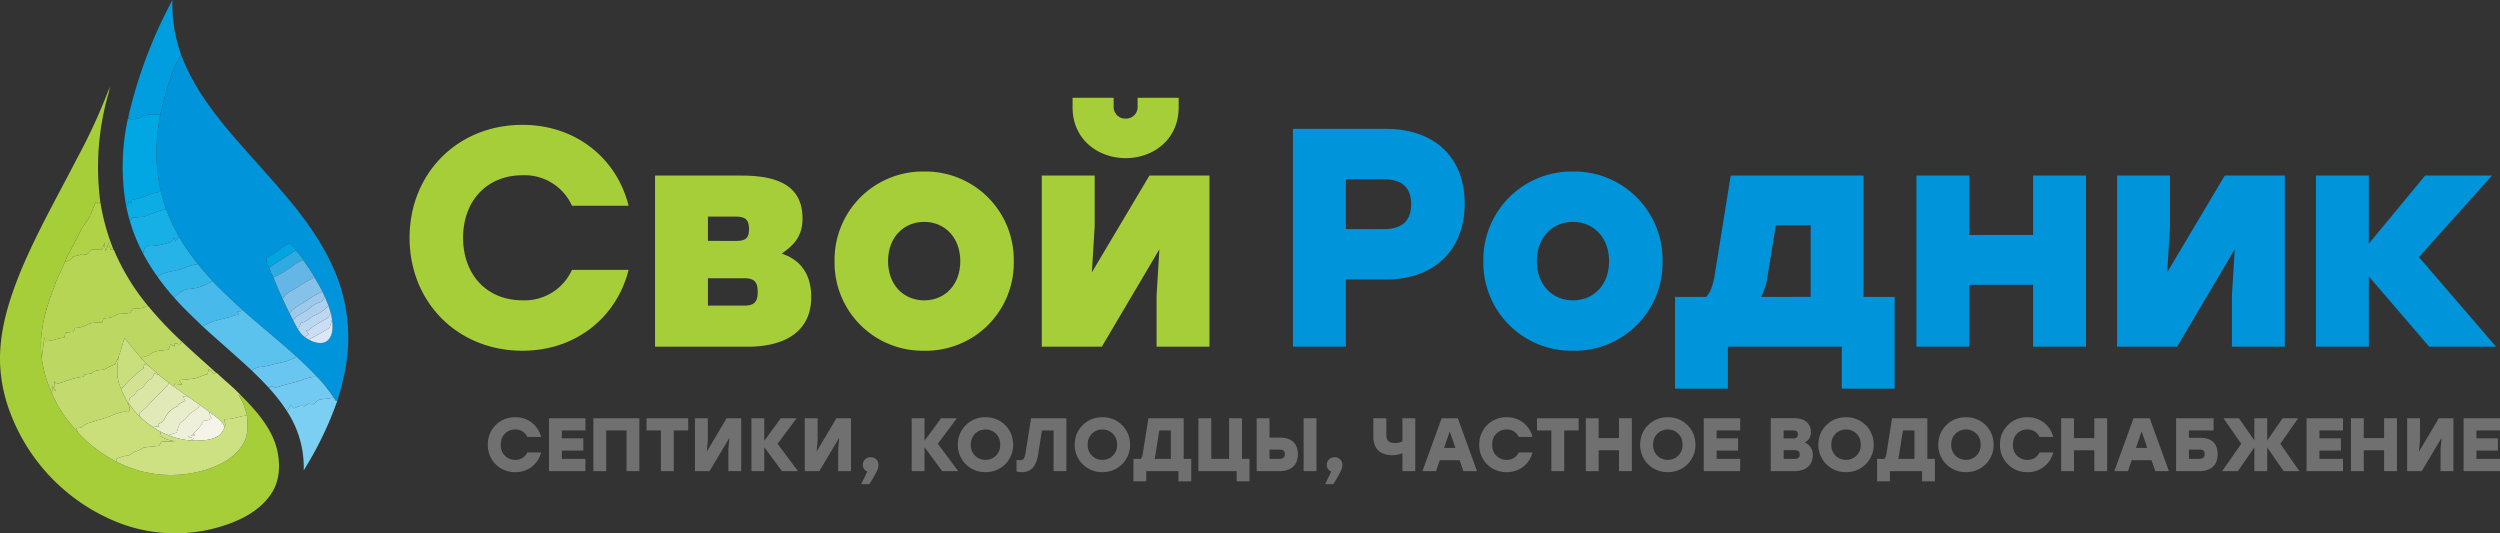 <svg xmlns="http://www.w3.org/2000/svg" width="562.475" height="120" viewBox="0 0 562.475 120"><rect x="0" y="0" width="562.475" height="120" fill="#333333" stroke="none"/><g transform="translate(-474 -391)"><g transform="translate(461.815 369.27)"><g transform="translate(41.066 21.73)"><path d="M120.44,47.993a105.837,105.837,0,0,1,9.911-26.263A33.218,33.218,0,0,0,132.3,33.984a23.668,23.668,0,0,0-2.575,6.008c-.907,2.42-1.4,4.957-2.076,7.443-1.6.1-3.431-.168-4.773.891a4.157,4.157,0,0,1-2.409.131C120.459,48.34,120.445,48.108,120.44,47.993Z" transform="translate(-120.44 -21.73)" fill="#009ede"/></g><g transform="translate(47.37 33.984)"><path d="M147.045,73.668a23.668,23.668,0,0,1,2.575-6.008C152.955,76.7,159.507,84,165.811,91.092c6.766,7.593,13.9,15.194,18.075,24.6a38.2,38.2,0,0,1,2.788,22.226,60.233,60.233,0,0,1-1.889,7.63c-.091.008-.277.029-.371.037-.152-.251-.3-.5-.459-.744a37.092,37.092,0,0,0-3.647-4.573c-1.526-1.577-3.087-3.121-4.7-4.6-3.908-3.543-8.03-6.838-11.974-10.338-2.356-2.185-4.757-4.333-6.939-6.7-1.118-1.257-2.262-2.489-3.292-3.818a46.758,46.758,0,0,1-4.191-6.061,43.009,43.009,0,0,1-2.959-6.262,34.847,34.847,0,0,1-1.155-3.938,40.728,40.728,0,0,1-1.03-8.385,46.124,46.124,0,0,1,.9-9.058c.678-2.486,1.169-5.024,2.076-7.443m21.789,39.674a3.253,3.253,0,0,0,.611,2.244,11.949,11.949,0,0,0,.99,2.244c.606,1.635,1.31,3.233,2.041,4.816.518,1.08,1.019,2.169,1.555,3.241.264.539.539,1.075.814,1.611.347.659.686,1.321,1.04,1.974l.029-.045a5.778,5.778,0,0,0,1.561,1.838c.285.176.571.363.856.544,1.241.654,2.919,1.2,4.17.291,1.353-1.131,1.313-3.148,1.08-4.741a13.249,13.249,0,0,0-.267-1.55c-.184-.555-.36-1.113-.542-1.667-.275-.675-.55-1.347-.83-2.017q-.276-.564-.531-1.137c-.528-1.075-1.15-2.1-1.75-3.135-.691-1.4-1.718-2.58-2.5-3.919a14.722,14.722,0,0,0-1.721-2.18c-.28-.654-.71-1.438-1.491-1.523C172.025,110.867,170.76,112.67,168.834,113.342Z" transform="translate(-144.067 -67.66)" fill="#0094da"/></g><g transform="translate(12.185 41.259)"><path d="M29.632,110.823A128.653,128.653,0,0,0,36.888,94.93a16.919,16.919,0,0,1-.363,1.739,59.957,59.957,0,0,0-1.771,24.179c-.136.083-.408.243-.544.325l-.531-.259a34.8,34.8,0,0,1-1.39,3.284c-.44.931-1.19,1.665-1.657,2.58-.606,1.19-1.262,2.35-1.838,3.556a40.262,40.262,0,0,0-1.964,3.874c-.67,1.862-1.761,3.546-2.326,5.448-2.089,5.274-3.775,11.021-2.865,16.738a27.638,27.638,0,0,0,2.238,7.518,29.139,29.139,0,0,0,5.843,8.759,30.391,30.391,0,0,0,8.727,6.632,26.6,26.6,0,0,0,18.787,2.14c3.719-.96,7.614-2.713,9.644-6.152,1.2-1.918,1.056-4.271.867-6.43a15.3,15.3,0,0,0-1.868-4.618l.371-.035c3.41,3.418,6.84,7.179,8.172,11.939.912,3.522.811,7.582-1.406,10.621-2.78,3.954-7.417,6.059-11.942,7.331a35.16,35.16,0,0,1-21.762-.926A42.762,42.762,0,0,1,14.5,168.3a34.784,34.784,0,0,1-2.3-11.176c-.213-7.1,1.926-14.009,4.565-20.516C20.441,127.721,25.243,119.368,29.632,110.823Z" transform="translate(-12.185 -94.93)" fill="#a6ce39"/></g><g transform="translate(39.773 47.435)"><path d="M119.318,118.971c1.342-1.059,3.175-.787,4.773-.891a46.124,46.124,0,0,0-.9,9.058,40.728,40.728,0,0,0,1.03,8.385,11.142,11.142,0,0,0-3.591,1.027,27.252,27.252,0,0,1-2.94.816c-.069.288-.141.574-.211.862l-.368-.643c-.229.456-.456.918-.683,1.377a50.242,50.242,0,0,1,.352-19.881l.131.021A4.157,4.157,0,0,0,119.318,118.971Z" transform="translate(-115.591 -118.08)" fill="#00a7e3"/></g><g transform="translate(40.607 64.878)"><path d="M122.922,184.487a11.141,11.141,0,0,1,3.591-1.027,34.846,34.846,0,0,0,1.155,3.938,31.069,31.069,0,0,0-4.938,1.665c-.888.147-1.8.08-2.695.219-.16.293-.323.59-.486.886-.317-1.078-.571-2.174-.83-3.268.227-.459.454-.92.683-1.377l.368.643c.069-.288.141-.574.211-.862A27.256,27.256,0,0,0,122.922,184.487Z" transform="translate(-118.72 -183.46)" fill="#0bade4"/></g><g transform="translate(26.83 67.178)"><path d="M72.539,195.431a34.8,34.8,0,0,0,1.39-3.284l.531.259c.136-.083.408-.243.544-.325A50.32,50.32,0,0,0,77.97,202.8c-.16,0-.48.013-.64.016-.211-.555-.408-1.118-.592-1.683a2.941,2.941,0,0,1-.56,1.948,6.719,6.719,0,0,1-.184-1.945c-.176.52-.36,1.035-.55,1.553-.806.056-1.614.1-2.42.133a8.7,8.7,0,0,1-1.08,1.091,2.4,2.4,0,0,1-.88-.141,12.037,12.037,0,0,1-2.2.566,1.862,1.862,0,0,1-1.779,1.1,40.258,40.258,0,0,1,1.964-3.874c.576-1.206,1.233-2.366,1.838-3.556C71.349,197.1,72.1,196.362,72.539,195.431Z" transform="translate(-67.08 -192.08)" fill="#afd246"/></g><g transform="translate(41.437 68.816)"><path d="M125.01,199.885a31.069,31.069,0,0,1,4.938-1.665,43.006,43.006,0,0,0,2.959,6.262c-.312.309-.619.624-.928.934-.056-.3-.112-.6-.168-.9a5.613,5.613,0,0,1-.838,1.11c-.9.288-1.83.467-2.751.68-.888.211-1.918-.376-2.687.293-.595.317-.611,1.04-.758,1.614a40.856,40.856,0,0,1-2.948-7.225c.163-.3.325-.592.486-.886C123.209,199.965,124.122,200.031,125.01,199.885Z" transform="translate(-121.83 -198.22)" fill="#16b0e6"/></g><g transform="translate(44.385 75.077)"><path d="M139.075,222.835a5.613,5.613,0,0,0,.838-1.11c.056.3.112.6.168.9.309-.309.616-.624.928-.934a46.759,46.759,0,0,0,4.191,6.061,12.973,12.973,0,0,0-3.287.947c-1.9.742-4.109.659-5.821,1.873a46.232,46.232,0,0,1-3.212-5.149c.147-.574.163-1.3.758-1.614.768-.67,1.8-.083,2.687-.293C137.245,223.3,138.176,223.123,139.075,222.835Z" transform="translate(-132.88 -221.69)" fill="#25b3e8"/></g><g transform="translate(21.386 76.23)"><path d="M60.482,227.565c.189-.518.374-1.032.55-1.553a6.72,6.72,0,0,0,.184,1.945,2.941,2.941,0,0,0,.56-1.948c.184.566.382,1.129.592,1.683.16,0,.48-.013.64-.016l.059,0a50.822,50.822,0,0,0,7.609,12.544c-.939.808-2.182.651-3.327.763a3.947,3.947,0,0,0-.536.9,11.045,11.045,0,0,1-2.214.232c-.792,0-1.4.611-2.134.811a12.711,12.711,0,0,1-1.713.235c-.1.3-.189.6-.285.907-1.137.067-2.372-.1-3.386.534a5.708,5.708,0,0,1-2.716.686c-.107.293-.216.587-.323.883-.608.059-1.219.1-1.83.163-.091.382-.184.766-.275,1.15-1.451.085-2.791.774-4.255.774-.1-.309-.205-.622-.309-.931.072,1.742-.534,3.426-.446,5.176-.91-5.717.776-11.464,2.865-16.738.566-1.9,1.657-3.586,2.326-5.448a1.862,1.862,0,0,0,1.779-1.1,12.037,12.037,0,0,0,2.2-.566,2.4,2.4,0,0,0,.88.141,8.7,8.7,0,0,0,1.08-1.091C58.868,227.664,59.676,227.621,60.482,227.565Z" transform="translate(-46.674 -226.01)" fill="#b7d555"/></g><g transform="translate(72.132 76.555)"><path d="M236.887,230.341c1.926-.672,3.191-2.476,5.114-3.111.782.085,1.211.87,1.491,1.523-2.014,1.251-3.975,2.588-5.995,3.831A3.253,3.253,0,0,1,236.887,230.341Z" transform="translate(-236.883 -227.23)" fill="#00a4e0"/></g><g transform="translate(72.748 78.079)"><path d="M239.19,236.771c2.02-1.243,3.98-2.58,5.995-3.831a14.722,14.722,0,0,1,1.721,2.18,6.5,6.5,0,0,0-2.561,1.459,29.39,29.39,0,0,1-4.165,2.436A11.949,11.949,0,0,1,239.19,236.771Z" transform="translate(-239.19 -232.94)" fill="#2fabe2"/></g><g transform="translate(73.737 80.258)"><path d="M247.065,242.569a6.5,6.5,0,0,1,2.561-1.459c.784,1.339,1.812,2.524,2.5,3.919a20.369,20.369,0,0,0-3.554,1.977c-1.225.912-2.929,1.345-3.634,2.815-.731-1.582-1.435-3.18-2.041-4.816A29.391,29.391,0,0,0,247.065,242.569Z" transform="translate(-242.9 -241.11)" fill="#64b6e6"/></g><g transform="translate(47.597 81.139)"><path d="M150.741,245.357a12.973,12.973,0,0,1,3.287-.947c1.03,1.329,2.174,2.561,3.292,3.818a15.98,15.98,0,0,1-2.823,1.318c-1.137.491-2.43.293-3.578.75a7.455,7.455,0,0,0-2.26,1.627,55.447,55.447,0,0,1-3.74-4.693C146.633,246.016,148.839,246.1,150.741,245.357Z" transform="translate(-144.92 -244.41)" fill="#35b6e9"/></g><g transform="translate(75.778 84.178)"><path d="M254.184,257.777a20.368,20.368,0,0,1,3.554-1.977c.6,1.035,1.222,2.06,1.75,3.135a22.1,22.1,0,0,0-3.775,2.222c-1.257.808-2.7,1.446-3.607,2.676-.536-1.073-1.038-2.161-1.555-3.242C251.254,259.122,252.959,258.689,254.184,257.777Z" transform="translate(-250.55 -255.8)" fill="#86c1e9"/></g><g transform="translate(51.338 84.957)"><path d="M164.777,260.038a15.98,15.98,0,0,0,2.823-1.318c2.182,2.364,4.583,4.511,6.939,6.7-.456.067-.91.128-1.363.195.115.235.229.47.35.707a5,5,0,0,0-1.771.43c-2.126.67-4.49.862-6.339,2.206-2.206-2.129-4.45-4.231-6.475-6.539a7.456,7.456,0,0,1,2.26-1.627C162.347,260.331,163.641,260.529,164.777,260.038Z" transform="translate(-158.94 -258.72)" fill="#47b9eb"/></g><g transform="translate(77.334 87.312)"><path d="M259.987,269.772a22.1,22.1,0,0,1,3.775-2.222q.256.572.531,1.137c-.283.478-.427,1.171-1.073,1.265a6.754,6.754,0,0,0-2.425,1.438c-1.137.99-2.759,1.342-3.6,2.671-.275-.536-.55-1.073-.814-1.611C257.29,271.218,258.73,270.581,259.987,269.772Z" transform="translate(-256.38 -267.55)" fill="#9cc9ec"/></g><g transform="translate(78.147 88.449)"><path d="M265.457,273.075c.646-.093.79-.787,1.073-1.265.28.67.555,1.342.83,2.017a8.235,8.235,0,0,1-2.873,2.124c-1.179.464-2.028,1.555-3.308,1.774a4.277,4.277,0,0,1-.678,1.387l-.029.045c-.355-.654-.694-1.315-1.04-1.974.843-1.329,2.465-1.681,3.6-2.671A6.753,6.753,0,0,1,265.457,273.075Z" transform="translate(-259.43 -271.81)" fill="#acd0ee"/></g><g transform="translate(21.63 90.439)"><path d="M71.346,279.27a83.955,83.955,0,0,0,7.726,8.161c-.16.2-.323.4-.483.608-.39-.1-.782-.187-1.171-.285,0,.259,0,.518-.005.779-.312-.173-.627-.344-.939-.515-.117.4-.224.811-.344,1.214-1.438.213-3.076.1-4.253,1.1a5,5,0,0,1-2.073.622c-1.259-1.385-2.356-2.9-3.6-4.3-.568,1.286-.782,2.689-1.337,3.981a14.422,14.422,0,0,1-.854,1.91,12.233,12.233,0,0,0-1.844.843c-1.016.742-2.572.069-3.362,1.206-.523.067-1.046.136-1.571.195-.1.139-.3.419-.4.56-2.118.131-4.013,1.134-6.048,1.6-.1-.163-.291-.488-.387-.651.035.787.1,1.574.2,2.356-.219-.432-.44-.862-.659-1.294-.016.571-.048,1.142-.109,1.71a27.638,27.638,0,0,1-2.238-7.518c-.088-1.75.518-3.434.446-5.176.1.309.205.622.309.931,1.465,0,2.8-.688,4.255-.774.091-.384.184-.768.275-1.15.611-.061,1.222-.1,1.83-.163.107-.3.216-.59.323-.883a5.708,5.708,0,0,0,2.716-.686c1.014-.635,2.249-.467,3.386-.534.1-.3.189-.606.285-.907a12.708,12.708,0,0,0,1.713-.235c.736-.2,1.342-.808,2.134-.811a11.047,11.047,0,0,0,2.214-.232,3.947,3.947,0,0,1,.536-.9C69.163,279.921,70.406,280.078,71.346,279.27Z" transform="translate(-47.587 -279.27)" fill="#bdd862"/></g><g transform="translate(79.217 90.466)"><path d="M267.426,281.494a8.235,8.235,0,0,0,2.873-2.124c.181.555.358,1.113.542,1.667a8.186,8.186,0,0,1-.512.968c-1.465,1.008-3.177,1.691-4.471,2.929-.205.008-.411.019-.614.029.205.275.411.555.622.832l-.864.7a5.778,5.778,0,0,1-1.561-1.838,4.277,4.277,0,0,0,.678-1.387C265.4,283.049,266.247,281.958,267.426,281.494Z" transform="translate(-263.44 -279.37)" fill="#bcd8f0"/></g><g transform="translate(57.813 91.653)"><path d="M190.971,284.015c.454-.067.907-.128,1.363-.195,3.943,3.5,8.065,6.8,11.974,10.338a12.929,12.929,0,0,1-3.137,1.249c-1.686.277-3.3.9-5,1.054a3.338,3.338,0,0,0-1.9.843c-3.61-3.4-7.411-6.59-11.056-9.946,1.849-1.345,4.213-1.537,6.339-2.206a5,5,0,0,1,1.771-.43C191.2,284.484,191.086,284.25,190.971,284.015Z" transform="translate(-183.21 -283.82)" fill="#5bc1ed"/></g><g transform="translate(80.778 92.133)"><path d="M274.618,286.588a8.177,8.177,0,0,0,.512-.968,13.249,13.249,0,0,1,.267,1.55c-.176.59-.358,1.177-.55,1.763a51.127,51.127,0,0,1-4.7,2.687c-.285-.181-.571-.368-.856-.544l.864-.7c-.211-.277-.416-.558-.622-.832.2-.011.408-.021.614-.029C271.44,288.28,273.153,287.6,274.618,286.588Z" transform="translate(-269.29 -285.62)" fill="#ccdef3"/></g><g transform="translate(81.634 93.683)"><path d="M277.2,293.193c.192-.587.374-1.174.55-1.763.232,1.593.272,3.61-1.081,4.741-1.251.912-2.929.363-4.17-.291A51.123,51.123,0,0,0,277.2,293.193Z" transform="translate(-272.5 -291.43)" fill="#dbe7f6"/></g><g transform="translate(38.554 97.824)"><path d="M112.712,306.95c1.249,1.393,2.345,2.911,3.6,4.3a13.039,13.039,0,0,0,1.657,1.817c-.293-.072-.59-.131-.886-.192-.048.277-.1.558-.144.838a29.2,29.2,0,0,0-5.021,4.717,11.187,11.187,0,0,1-.872-3.175,24.441,24.441,0,0,1,.325-4.319C111.93,309.639,112.143,308.236,112.712,306.95Z" transform="translate(-111.024 -306.95)" fill="#c9de7d"/></g><g transform="translate(43.846 98.6)"><path d="M140.128,309.86c2.54,2.4,5.176,4.693,7.753,7.051l-.635.067c-.357-.307-.71-.622-1.07-.923-.088.374-.2.739-.291,1.115-.934.235-1.809.648-2.729.923a33.126,33.126,0,0,1-3.634.408c.216.341.44.68.659,1.022-.542-.059-1.083-.12-1.625-.176-.1.192-.2.387-.3.584-.333-.245-.667-.488-.992-.739-.782-.6-1.542-1.225-2.308-1.844-.806-.726-1.59-1.478-2.441-2.153a13.043,13.043,0,0,1-1.657-1.817,5,5,0,0,0,2.073-.622c1.177-1,2.815-.883,4.253-1.1.12-.4.227-.811.344-1.214.312.171.627.341.939.515,0-.261,0-.52.005-.779.39.1.782.187,1.171.285C139.805,310.263,139.968,310.06,140.128,309.86Z" transform="translate(-130.86 -309.86)" fill="#c3db6d"/></g><g transform="translate(23.877 101.804)"><path d="M70.185,323.78a14.42,14.42,0,0,0,.854-1.91,24.441,24.441,0,0,0-.325,4.319,11.187,11.187,0,0,0,.872,3.175c.427,1.113,1.03,2.145,1.534,3.223.293.638.672,1.385.059,1.966-1.011-.341-2.062.152-3.025.438a30.586,30.586,0,0,1-4.13,1.433c-1.027.368-2.185.478-3.009,1.27a1.731,1.731,0,0,1-1.561.352c.131.339.261.683.4,1.022a29.138,29.138,0,0,1-5.843-8.759c.061-.568.093-1.139.109-1.71.219.432.44.862.659,1.294-.1-.782-.168-1.569-.2-2.356.1.163.291.488.387.651,2.036-.47,3.93-1.473,6.048-1.6.1-.141.3-.422.4-.56.526-.059,1.048-.128,1.571-.195.79-1.137,2.345-.464,3.362-1.206A12.23,12.23,0,0,1,70.185,323.78Z" transform="translate(-56.01 -321.87)" fill="#c3db6e"/></g><g transform="translate(68.868 101.991)"><path d="M231.555,323.819a12.927,12.927,0,0,0,3.137-1.249c1.614,1.483,3.175,3.028,4.7,4.6-1.643-.269-3.127.6-4.663,1-1.441.408-2.9.758-4.322,1.233-.488.2-.976-.077-1.441-.211-.165.131-.331.264-.491.4-1.227-1.339-2.521-2.617-3.826-3.882a3.338,3.338,0,0,1,1.9-.843C228.257,324.72,229.868,324.1,231.555,323.819Z" transform="translate(-224.65 -322.57)" fill="#69c6f0"/></g><g transform="translate(39.452 103.744)"><path d="M119.555,329.14c.3.061.592.12.886.192.851.675,1.635,1.427,2.441,2.153-.36-.147-.739-.24-1.1-.371a1.99,1.99,0,0,1-1.048,1.507c-.907.414-1.027,1.63-1.958,1.985a2.018,2.018,0,0,0-1.059.846c-.315.566-.92.827-1.4,1.217-.109.387-.163.787-.243,1.182l-.141.067c-.5-1.078-1.107-2.11-1.534-3.223a29.2,29.2,0,0,1,5.021-4.717C119.459,329.7,119.507,329.417,119.555,329.14Z" transform="translate(-114.39 -329.14)" fill="#d3e193"/></g><g transform="translate(51.244 104.795)"><path d="M166.218,334.2c.088-.376.2-.742.291-1.115.36.3.712.616,1.07.923l.635-.067.1-.011c1.726,1.67,3.639,3.145,5.282,4.9l-.371.035a15.3,15.3,0,0,1,1.868,4.618c-1.723.2-3.356.952-5.114.835.1.44.2.883.264,1.334-.043.1-.131.3-.173.4-.667-1.553-2.2-2.38-3.479-3.364-.654-.512-1.31-1.019-1.99-1.494-.867-.611-1.739-1.214-2.607-1.822-1.118-.83-2.278-1.59-3.4-2.412.1-.2.195-.392.3-.584.542.056,1.083.117,1.625.176-.219-.341-.443-.68-.659-1.022a33.126,33.126,0,0,0,3.634-.408C164.409,334.843,165.284,334.43,166.218,334.2Z" transform="translate(-158.59 -333.08)" fill="#c8de78"/></g><g transform="translate(41.128 105.718)"><path d="M126.382,336.54c.366.131.744.224,1.1.371.766.619,1.526,1.243,2.308,1.844-1.321,1.7-3.057,3-4.421,4.663a12.565,12.565,0,0,1-2.369,2.11c.1.291.192.579.3.87a18.889,18.889,0,0,1-2.633-3.121c.08-.395.133-.8.243-1.182.483-.389,1.089-.651,1.4-1.217a2.018,2.018,0,0,1,1.059-.846c.931-.355,1.051-1.571,1.958-1.985A1.99,1.99,0,0,0,126.382,336.54Z" transform="translate(-120.67 -336.54)" fill="#dae6a6"/></g><g transform="translate(72.694 106.545)"><path d="M245.244,340.69c1.537-.4,3.02-1.27,4.663-1a37.092,37.092,0,0,1,3.647,4.573c-.96.237-1.953.283-2.927.438-.672.083-1.1.643-1.553,1.086-.408-.037-.811-.083-1.217-.12-.307.192-.611.389-.92.582-.814-.32-1.585.157-2.324.454-.245-.229-.488-.462-.731-.691q-.424.656-.843,1.318a39.435,39.435,0,0,0-4.05-5.216c.16-.136.325-.269.491-.4.464.133.952.408,1.441.211C242.344,341.448,243.8,341.1,245.244,340.69Z" transform="translate(-238.99 -339.639)" fill="#72caf2"/></g><g transform="translate(43.462 107.933)"><path d="M131.789,349.5c1.363-1.659,3.1-2.967,4.421-4.663.325.251.659.494.992.739,1.123.822,2.284,1.582,3.4,2.412-.454-.048-.907-.08-1.363-.107.208.3.416.608.624.915-.638.32-1.435.523-1.763,1.227a5.285,5.285,0,0,0-2.753,2.5,2.792,2.792,0,0,1-1.625,1.521c.08.189.163.379.245.571a10.227,10.227,0,0,0-1.43.1,17.318,17.318,0,0,1-2.82-2.241c-.107-.291-.2-.579-.3-.87A12.565,12.565,0,0,0,131.789,349.5Z" transform="translate(-129.42 -344.84)" fill="#e1e9b9"/></g><g transform="translate(46.581 110.977)"><path d="M147.812,356.25c.456.027.91.059,1.363.107.867.608,1.739,1.211,2.607,1.822a6.771,6.771,0,0,1-1.83,1.529c-.7.352-1.04,1.1-1.59,1.625-.379.347-.824.616-1.2.966a17.1,17.1,0,0,0-.688,2.028,14.209,14.209,0,0,0-1.8.614,16.121,16.121,0,0,1-1.761-.768c-.616-.333-1.209-.707-1.8-1.08a10.218,10.218,0,0,1,1.43-.1c-.083-.192-.165-.382-.245-.571a2.792,2.792,0,0,0,1.625-1.521,5.285,5.285,0,0,1,2.753-2.5c.328-.7,1.126-.907,1.763-1.227C148.228,356.858,148.02,356.554,147.812,356.25Z" transform="translate(-141.11 -356.25)" fill="#e8edcb"/></g><g transform="translate(76.744 111.169)"><path d="M261.758,357.408c.974-.155,1.966-.2,2.927-.438.155.245.307.494.459.744.093-.008.28-.029.371-.037a78.4,78.4,0,0,1-7.572,15.674,22.984,22.984,0,0,0-3.772-13.315q.42-.66.843-1.318c.243.229.486.462.731.691.739-.3,1.51-.774,2.324-.454.309-.192.614-.389.92-.582.406.037.808.083,1.217.12C260.653,358.051,261.085,357.49,261.758,357.408Z" transform="translate(-254.17 -356.97)" fill="#7bcff3"/></g><g transform="translate(29.32 112.455)"><path d="M88.077,361.857l.141-.067a18.891,18.891,0,0,0,2.633,3.121,17.318,17.318,0,0,0,2.82,2.241c.59.374,1.182.747,1.8,1.081-.08.285-.16.574-.24.862a7.143,7.143,0,0,0,3.54,1.219c-1.054.085-2.113.1-3.169.131-.176.3-.357.592-.531.894-1.182.211-2.388.237-3.562.467a6.17,6.17,0,0,1-1.766.862c-.656.125-1.022.824-1.7.888a8.338,8.338,0,0,0-2.647.779c.037.157.107.475.141.635a30.391,30.391,0,0,1-8.727-6.632c-.139-.339-.269-.683-.4-1.022a1.731,1.731,0,0,0,1.561-.352c.824-.792,1.982-.9,3.009-1.27a30.594,30.594,0,0,0,4.13-1.433c.963-.285,2.014-.779,3.025-.438C88.749,363.241,88.37,362.494,88.077,361.857Z" transform="translate(-76.41 -361.79)" fill="#cade7a"/></g><g transform="translate(50.14 112.906)"><path d="M159.732,365.009a6.771,6.771,0,0,0,1.83-1.529c.68.475,1.337.982,1.99,1.494a3.587,3.587,0,0,0,.563,1.411,2.516,2.516,0,0,1-1.846.582,8.467,8.467,0,0,1-2.452,3c.208.077.422.152.632.232-.584.093-1.166.2-1.739.341q.7.2,1.4.389c-.248.163-.5.32-.747.483a17.414,17.414,0,0,1-4.914-1.171,14.214,14.214,0,0,1,1.8-.614,17.1,17.1,0,0,1,.688-2.028c.376-.349.822-.619,1.2-.966C158.692,366.111,159.028,365.361,159.732,365.009Z" transform="translate(-154.45 -363.48)" fill="#eef0da"/></g><g transform="translate(54.4 114.4)"><path d="M175.825,370.491a3.587,3.587,0,0,1-.563-1.411c1.275.984,2.812,1.811,3.479,3.364a3.787,3.787,0,0,1-1.4,2.049c-1.876,1.1-4.157,1.113-6.267,1.024.248-.163.5-.32.747-.483q-.7-.188-1.4-.389c.574-.139,1.155-.248,1.739-.341-.211-.08-.424-.155-.632-.232a8.467,8.467,0,0,0,2.452-3A2.516,2.516,0,0,0,175.825,370.491Z" transform="translate(-170.42 -369.08)" fill="#f6f4e8"/></g><g transform="translate(38.305 115.192)"><path d="M134.416,372.885c1.758.117,3.391-.635,5.114-.835.189,2.158.333,4.511-.867,6.43-2.03,3.439-5.925,5.192-9.644,6.152a26.6,26.6,0,0,1-18.787-2.14c-.035-.16-.1-.478-.141-.635a8.338,8.338,0,0,1,2.647-.779c.678-.064,1.043-.763,1.7-.888a6.169,6.169,0,0,0,1.766-.862c1.174-.229,2.38-.256,3.562-.467.173-.3.355-.595.531-.894,1.056-.032,2.116-.045,3.169-.131a7.143,7.143,0,0,1-3.54-1.219c.08-.288.16-.576.24-.862a16.121,16.121,0,0,0,1.761.768,17.413,17.413,0,0,0,4.914,1.171c2.11.088,4.391.072,6.267-1.024a3.787,3.787,0,0,0,1.4-2.049c.043-.1.131-.3.173-.4C134.619,373.768,134.515,373.325,134.416,372.885Z" transform="translate(-110.09 -372.05)" fill="#cee182"/></g></g><path d="M6.936.221a5.8,5.8,0,0,0,5.8-4.42H9.639a2.84,2.84,0,0,1-2.7,1.666A3.17,3.17,0,0,1,3.689-5.95,3.17,3.17,0,0,1,6.936-9.367,2.84,2.84,0,0,1,9.639-7.7h3.094a5.8,5.8,0,0,0-5.8-4.42A6.014,6.014,0,0,0,.765-5.95,6.014,6.014,0,0,0,6.936.221ZM22.712-9.146V-11.9H14.518V0h8.194V-2.754h-5.3v-1.87h4.828V-7.378H17.408V-9.146ZM34.85-11.9H24.5V0h2.89V-9.146H31.96V0h2.89Zm10.982,0H36.465v2.754h3.23V0h2.89V-9.146h3.247Zm8.653,0L50.031-4.4l.221-2.516V-11.9h-2.89V0h3.281l4.471-7.5-.238,2.516V0h2.89V-11.9ZM70.533,0l-4.59-6.154L70.227-11.9H66.674L62.951-6.834V-11.9h-2.89V0h2.89V-5.389L66.929,0Zm8.653-11.9L74.732-4.4l.221-2.516V-11.9h-2.89V0h3.281l4.471-7.5-.238,2.516V0h2.89V-11.9ZM86.87-3.111a1.652,1.652,0,0,0-1.734,1.7,1.512,1.512,0,0,0,1,1.5L84.762,2.924H86.6c1.955-3.094,2.04-3.791,2.04-4.216A1.664,1.664,0,0,0,86.87-3.111ZM106.59,0,102-6.154l4.284-5.746h-3.553L99.008-6.834V-11.9h-2.89V0h2.89V-5.389L102.986,0Zm6.137-12.121a6.087,6.087,0,0,0-6.222,6.171A6.087,6.087,0,0,0,112.727.221a6.087,6.087,0,0,0,6.222-6.171A6.087,6.087,0,0,0,112.727-12.121Zm0,2.754a3.248,3.248,0,0,1,3.3,3.417,3.248,3.248,0,0,1-3.3,3.417,3.248,3.248,0,0,1-3.3-3.417A3.248,3.248,0,0,1,112.727-9.367ZM122.978-11.9,121.72-3.961c-.187,1.173-.527,1.5-1.309,1.5a5.082,5.082,0,0,1-.7-.068v2.6a6.717,6.717,0,0,0,1.309.153c1.8,0,3.094-1.139,3.536-3.893l.867-5.474h2.618V0h2.89V-11.9Zm16.048-.221A6.087,6.087,0,0,0,132.8-5.95,6.087,6.087,0,0,0,139.026.221a6.087,6.087,0,0,0,6.222-6.171A6.087,6.087,0,0,0,139.026-12.121Zm0,2.754a3.248,3.248,0,0,1,3.3,3.417,3.248,3.248,0,0,1-3.3,3.417,3.248,3.248,0,0,1-3.3-3.417A3.248,3.248,0,0,1,139.026-9.367Zm18.292,6.613V-11.9h-7.939l-1.258,7.939a2.349,2.349,0,0,1-.442,1.207h-1.666V2.3h2.89V0h7.225V2.3h2.89V-2.754Zm-6.358-.918.867-5.474h2.6v6.392h-3.655C150.841-3.043,150.909-3.349,150.96-3.672Zm19.465.918V-11.9h-2.89v9.146h-4.012V-11.9h-2.89V0h8.6V2.3h2.89V-2.754Zm8.517-4.794H176.63V-11.9h-2.89V0h5.151c2.516,0,4.114-1.275,4.114-3.791S181.509-7.548,178.942-7.548ZM184.3-11.9V0h2.89V-11.9Zm-5.525,9.146H176.63V-4.845h2.193c.833,0,1.258.238,1.258,1.02S179.605-2.754,178.772-2.754Zm12.478-.357a1.652,1.652,0,0,0-1.734,1.7,1.512,1.512,0,0,0,1,1.5l-1.377,2.839h1.836c1.955-3.094,2.04-3.791,2.04-4.216A1.664,1.664,0,0,0,191.25-3.111ZM206.533-11.9v5.185a3,3,0,0,1-1.649.374c-1.275,0-1.972-.408-1.972-1.768V-11.9h-2.924v4.165c0,2.873,1.734,4.148,4.267,4.148a5.684,5.684,0,0,0,2.278-.442V0h2.89V-11.9ZM220.252,0h3.06l-4.318-11.9h-3.638L211.038,0h3.06l.85-2.465H219.4ZM215.9-5.219l1.275-3.706,1.275,3.706ZM229.993.221a5.8,5.8,0,0,0,5.8-4.42H232.7a2.84,2.84,0,0,1-2.7,1.666,3.17,3.17,0,0,1-3.247-3.417,3.17,3.17,0,0,1,3.247-3.417A2.84,2.84,0,0,1,232.7-7.7h3.094a5.8,5.8,0,0,0-5.8-4.42,6.014,6.014,0,0,0-6.171,6.171A6.014,6.014,0,0,0,229.993.221ZM246.177-11.9H236.81v2.754h3.23V0h2.89V-9.146h3.247Zm9.078,0v4.454h-4.573V-11.9h-2.89V0h2.89V-4.692h4.573V0h2.89V-11.9Zm10.982-.221a6.087,6.087,0,0,0-6.222,6.171A6.087,6.087,0,0,0,266.237.221a6.087,6.087,0,0,0,6.222-6.171A6.087,6.087,0,0,0,266.237-12.121Zm0,2.754a3.248,3.248,0,0,1,3.3,3.417,3.248,3.248,0,0,1-3.3,3.417,3.248,3.248,0,0,1-3.3-3.417A3.248,3.248,0,0,1,266.237-9.367Zm16.286.221V-11.9h-8.194V0h8.194V-2.754h-5.3v-1.87h4.828V-7.378h-4.828V-9.146Zm14.518,2.7a2.4,2.4,0,0,0,1.394-2.329c0-2.108-1.581-3.128-3.655-3.128h-5.372V0h5.372c2.38,0,4.063-1.241,4.063-3.485A2.923,2.923,0,0,0,297.041-6.443Zm-1.53-1.819c0,.629-.357.9-1,.9H292.3V-9.146h2.091C295.086-9.146,295.511-8.993,295.511-8.262Zm-.8,5.508H292.3V-4.726h2.414c.969,0,1.207.323,1.207.986C295.919-3.128,295.681-2.754,294.712-2.754Zm11.628-9.367a6.087,6.087,0,0,0-6.222,6.171A6.087,6.087,0,0,0,306.34.221a6.087,6.087,0,0,0,6.222-6.171A6.087,6.087,0,0,0,306.34-12.121Zm0,2.754a3.248,3.248,0,0,1,3.3,3.417,3.248,3.248,0,0,1-3.3,3.417,3.248,3.248,0,0,1-3.3-3.417A3.248,3.248,0,0,1,306.34-9.367Zm18.292,6.613V-11.9h-7.939l-1.258,7.939a2.349,2.349,0,0,1-.442,1.207h-1.666V2.3h2.89V0h7.225V2.3h2.89V-2.754Zm-6.358-.918.867-5.474h2.6v6.392h-3.655C318.155-3.043,318.223-3.349,318.274-3.672Zm15.045-8.449A6.087,6.087,0,0,0,327.1-5.95,6.087,6.087,0,0,0,333.319.221a6.087,6.087,0,0,0,6.222-6.171A6.087,6.087,0,0,0,333.319-12.121Zm0,2.754a3.248,3.248,0,0,1,3.3,3.417,3.248,3.248,0,0,1-3.3,3.417,3.248,3.248,0,0,1-3.3-3.417A3.248,3.248,0,0,1,333.319-9.367ZM347.157.221a5.8,5.8,0,0,0,5.8-4.42H349.86a2.84,2.84,0,0,1-2.7,1.666A3.17,3.17,0,0,1,343.91-5.95a3.17,3.17,0,0,1,3.247-3.417,2.84,2.84,0,0,1,2.7,1.666h3.094a5.8,5.8,0,0,0-5.8-4.42,6.014,6.014,0,0,0-6.171,6.171A6.014,6.014,0,0,0,347.157.221ZM362.2-11.9v4.454h-4.573V-11.9h-2.89V0h2.89V-4.692H362.2V0h2.89V-11.9ZM375.921,0h3.06l-4.318-11.9h-3.638L366.707,0h3.06l.85-2.465h4.454Zm-4.352-5.219,1.275-3.706,1.275,3.706Zm14.4-2.278h-2.482V-9.146h5.542V-11.9H380.6V0h5.236c2.516,0,4.114-1.275,4.114-3.791S388.535-7.5,385.968-7.5Zm-.255,4.743h-2.227V-4.845h2.363c.833,0,1.173.238,1.173,1.02S386.546-2.754,385.713-2.754ZM408.34,0l-4.284-6.154,3.995-5.746h-3.485l-3.468,5v-5h-2.89v5l-3.468-5h-3.485l4,5.746L390.966,0H394.5l3.706-5.338V0h2.89V-5.338L404.8,0Zm9.809-9.146V-11.9h-8.194V0h8.194V-2.754h-5.3v-1.87h4.828V-7.378h-4.828V-9.146ZM427.4-11.9v4.454h-4.573V-11.9h-2.89V0h2.89V-4.692H427.4V0h2.89V-11.9Zm12.308,0-4.454,7.5.221-2.516V-11.9h-2.89V0h3.281l4.471-7.5L440.1-4.981V0h2.89V-11.9Zm13.77,2.754V-11.9h-8.194V0h8.194V-2.754h-5.3v-1.87H453V-7.378h-4.828V-9.146Z" transform="translate(583 497)" fill="#707070"/><path d="M28.56.91c12.04,0,21.21-7.56,23.87-18.2H39.69a11.692,11.692,0,0,1-11.13,6.86c-8.12,0-13.37-5.88-13.37-14.07s5.25-14.07,13.37-14.07a11.692,11.692,0,0,1,11.13,6.86H52.43c-2.66-10.64-11.83-18.2-23.87-18.2-14.7,0-25.41,10.99-25.41,25.41S13.86.91,28.56.91ZM86.87-20.93c2.59-1.82,4.69-3.78,4.69-7.91,0-8.12-6.79-9.66-13.93-9.66H58.38V0H79.31c7.42,0,14.21-2.8,14.21-11.2C93.52-16.31,91.07-19.6,86.87-20.93Zm-7.35-5.53c0,1.96-.7,2.66-2.87,2.66H70.28v-5.46h6.3C78.68-29.26,79.52-28.56,79.52-26.46ZM78.4-9.24H70.28V-15.4H78.4c2.17,0,3.08.7,3.08,3.08S80.57-9.24,78.4-9.24Zm40.53-30.17A19.858,19.858,0,0,0,98.77-19.25,19.817,19.817,0,0,0,118.93.91a19.774,19.774,0,0,0,20.16-20.16A19.858,19.858,0,0,0,118.93-39.41Zm0,11.34c4.62,0,8.12,3.5,8.12,8.82,0,5.39-3.5,8.82-8.12,8.82-4.55,0-8.12-3.43-8.12-8.82C110.81-24.57,114.31-28.07,118.93-28.07Zm45.36-14.35c6.09,0,11.9-4.13,11.9-11.41V-56h-9.24v1.89a2.612,2.612,0,0,1-2.66,2.8,2.628,2.628,0,0,1-2.73-2.8V-56h-9.24v2.17C152.32-46.55,158.13-42.42,164.29-42.42Zm5.32,3.92L156.66-16.73l.63-10.29V-38.5h-11.9V0H158.9l12.95-21.91-.63,10.43V0h11.9V-38.5Z" transform="translate(563 469)" fill="#a6ce39"/><path d="M25.9-49H4.9V0H16.8V-15.12h9.1c10.36,0,17.64-6.23,17.64-17.08S36.26-49,25.9-49Zm-.49,22.54H16.8v-11.2h8.61c4.06,0,6.09,1.89,6.09,5.6S29.47-26.46,25.41-26.46ZM67.9-39.41A19.858,19.858,0,0,0,47.74-19.25,19.817,19.817,0,0,0,67.9.91,19.774,19.774,0,0,0,88.06-19.25,19.858,19.858,0,0,0,67.9-39.41Zm0,11.34c4.62,0,8.12,3.5,8.12,8.82,0,5.39-3.5,8.82-8.12,8.82-4.55,0-8.12-3.43-8.12-8.82C59.78-24.57,63.28-28.07,67.9-28.07ZM133.28-11.2V-38.5H103.39L99.82-16.31c-.42,2.59-1.05,4.2-1.96,5.11h-7V9.45h11.9V0h25.62V9.45h11.9V-11.2Zm-23.03,0a14.079,14.079,0,0,0,1.4-4.48l1.89-11.62h7.84v16.1Zm61.18-27.3v13.37H157.08V-38.5h-11.9V0h11.9V-13.93h14.35V0h11.9V-38.5Zm43.12,0L201.6-16.73l.63-10.29V-38.5h-11.9V0h13.51l12.95-21.91-.63,10.43V0h11.9V-38.5ZM275.59,0,258.23-20.16,274.68-38.5H259.63L246.96-23.17V-38.5h-11.9V0h11.9V-15.82L260.54,0Z" transform="translate(760 469)" fill="#0094da"/></g></svg>